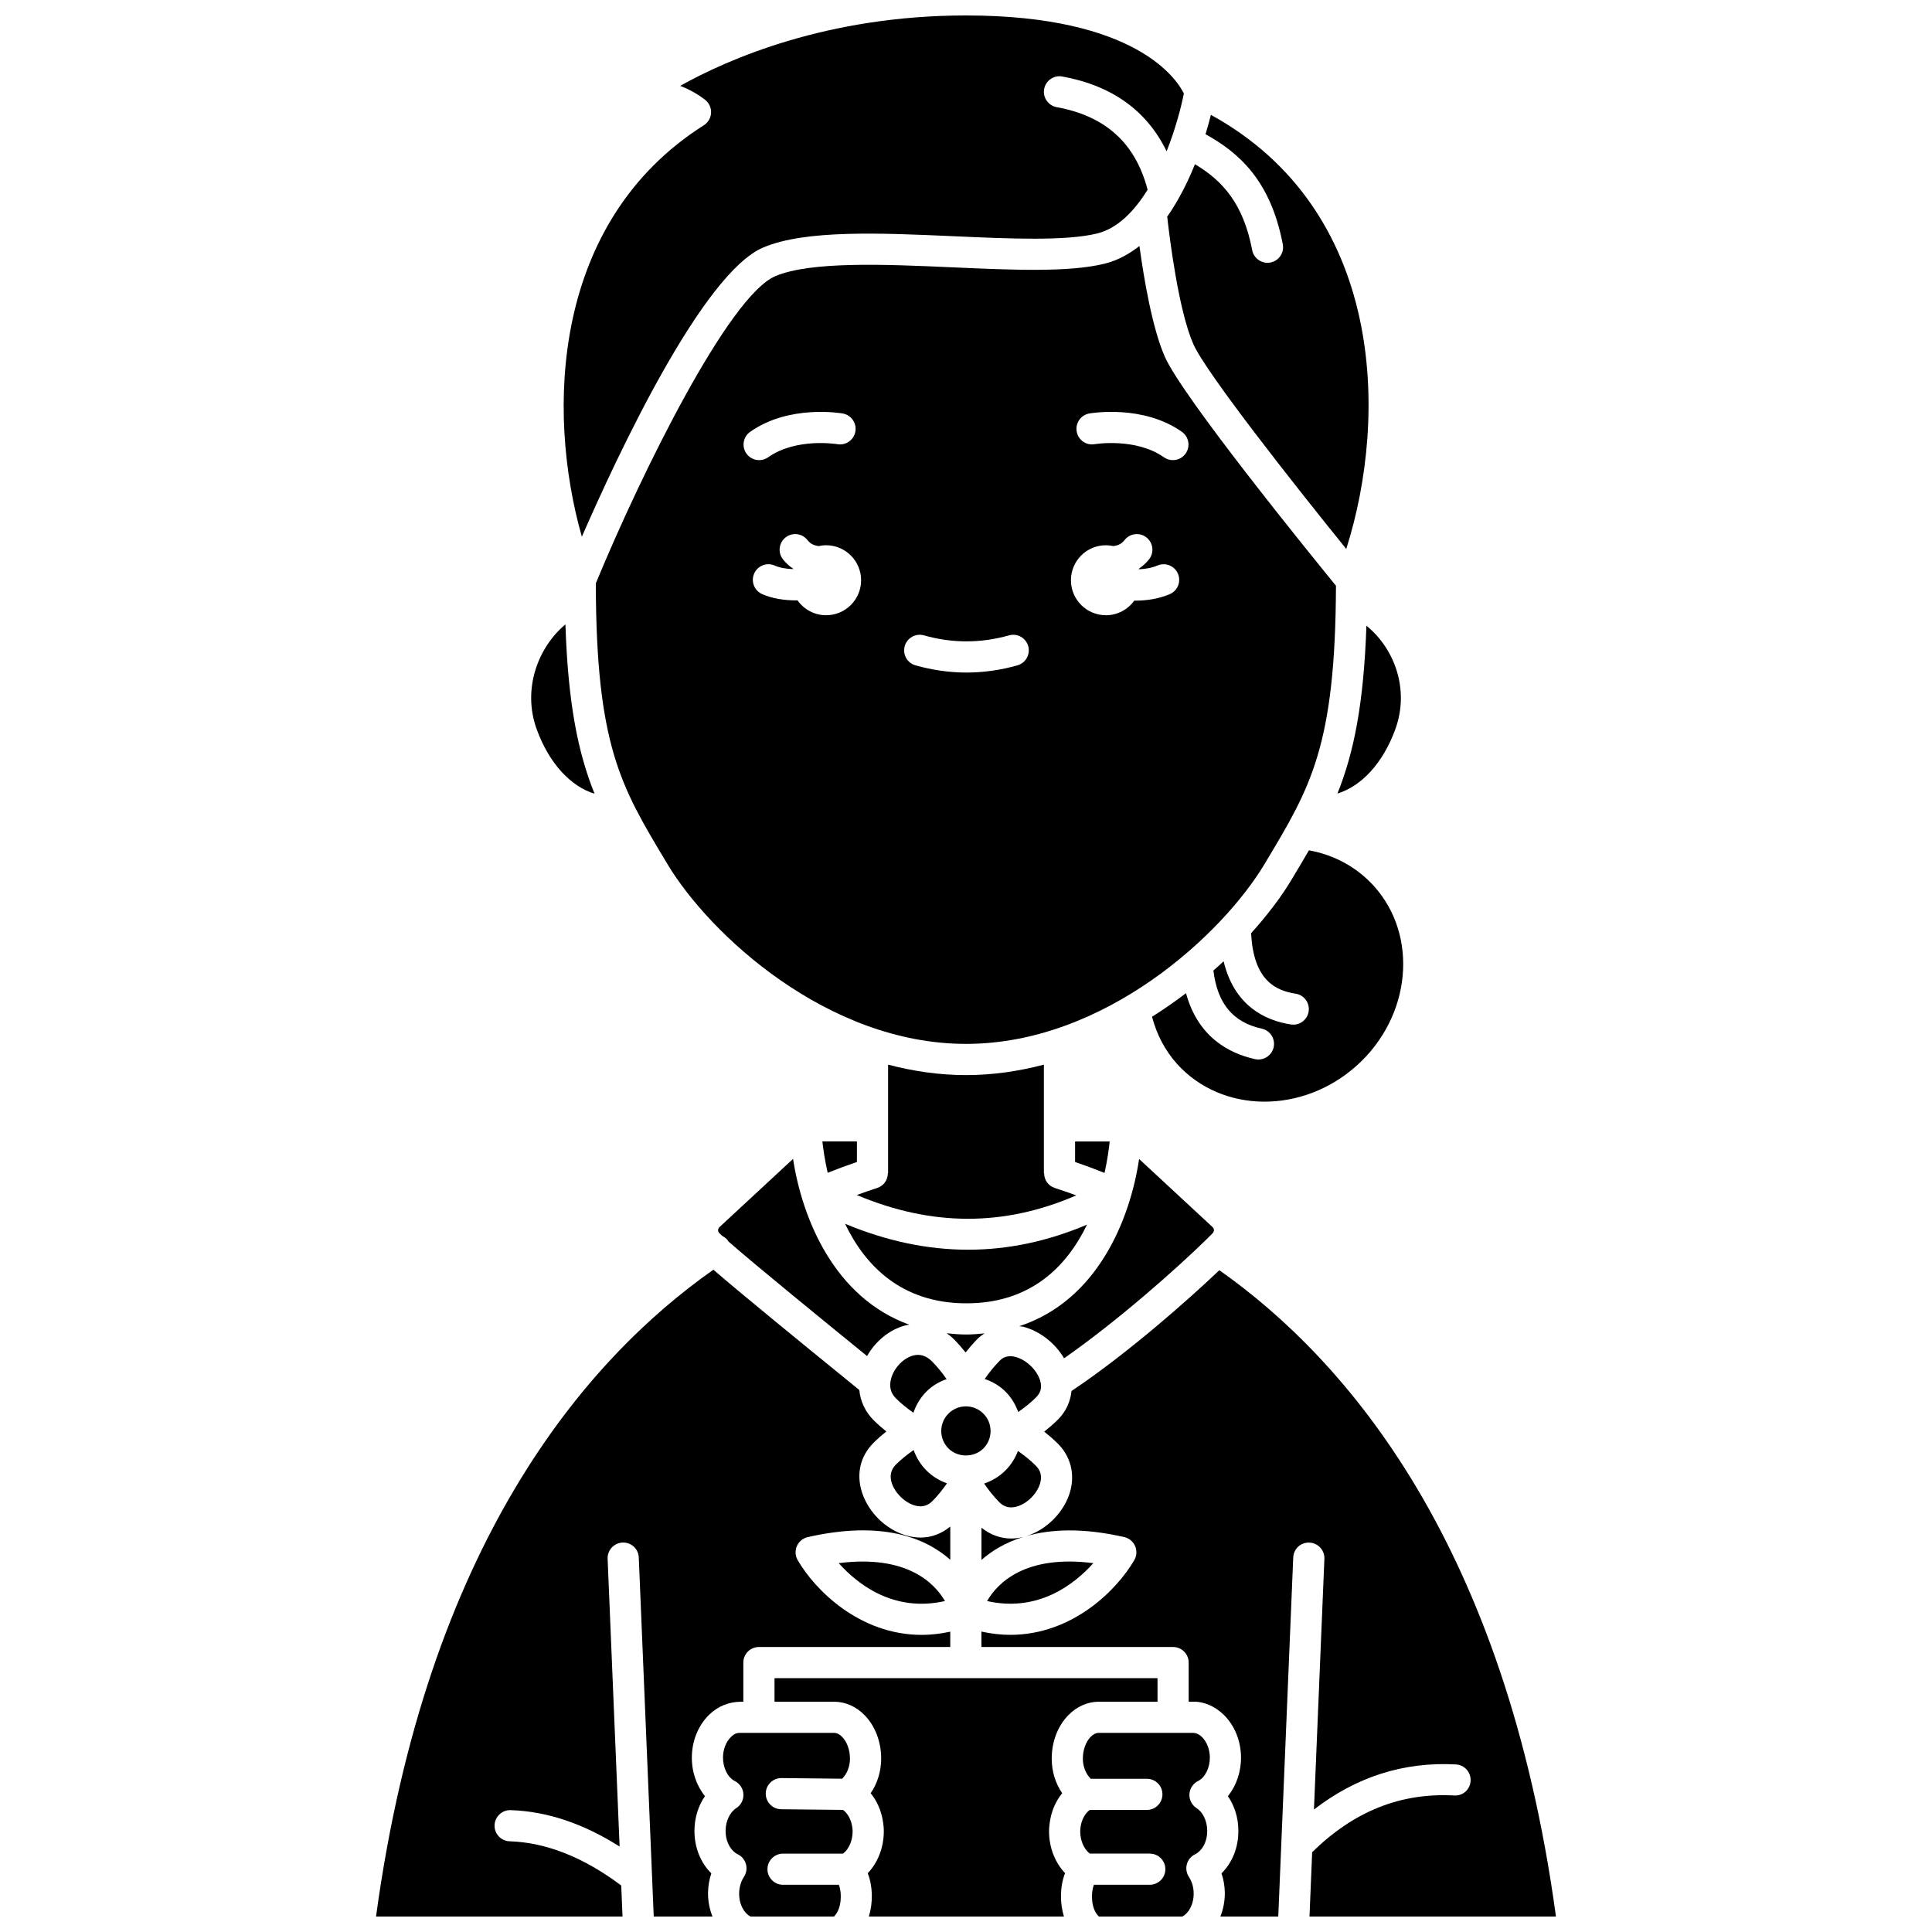 <?xml version="1.0" encoding="UTF-8"?>
<!-- Uploaded to: ICON Repo, www.iconrepo.com, Generator: ICON Repo Mixer Tools -->
<svg width="800px" height="800px" version="1.1" viewBox="144 144 512 512" xmlns="http://www.w3.org/2000/svg">
 <defs>
  <clipPath id="f">
   <path d="m293 148.09h165v138.91h-165z"/>
  </clipPath>
  <clipPath id="e">
   <path d="m335 603h35v48.902h-35z"/>
  </clipPath>
  <clipPath id="d">
   <path d="m349 588h102v63.902h-102z"/>
  </clipPath>
  <clipPath id="c">
   <path d="m404 480h153v171.9h-153z"/>
  </clipPath>
  <clipPath id="b">
   <path d="m430 603h35v48.902h-35z"/>
  </clipPath>
  <clipPath id="a">
   <path d="m243 480h153v171.9h-153z"/>
  </clipPath>
 </defs>
 <path d="m387.24 543.14c1.477 0.207 2.738-0.223 3.836-1.32 1.469-1.469 2.731-3.066 3.879-4.715-2.012-0.727-3.875-1.852-5.43-3.406-1.551-1.559-2.672-3.41-3.402-5.418-1.648 1.141-3.246 2.387-4.719 3.867-2.867 2.867-0.594 6.672 1.207 8.469 1.375 1.383 3.066 2.301 4.629 2.523z"/>
 <path d="m438.08 446.5h-9.172v5.441c2.566 0.871 5.168 1.832 7.809 2.894 0.73-3.309 1.141-6.211 1.363-8.336z"/>
 <path d="m404.6 527.86c1.234-1.234 1.91-2.879 1.91-4.621 0-1.746-0.68-3.387-1.91-4.621-1.234-1.234-2.879-1.918-4.621-1.918-1.746 0-3.387 0.68-4.621 1.91-1.234 1.234-1.918 2.875-1.918 4.621 0 1.742 0.68 3.387 1.91 4.621 2.477 2.477 6.777 2.481 9.25 0.008z"/>
 <path d="m386.06 518.39c0.723-2.086 1.859-4.019 3.465-5.625 1.523-1.523 3.367-2.594 5.34-3.289-1.141-1.613-2.379-3.18-3.809-4.629-1.559-1.578-3.211-2.106-5.059-1.621-2.613 0.691-5.074 3.269-5.848 6.137-0.555 2.055-0.137 3.797 1.242 5.18 1.461 1.461 3.039 2.707 4.668 3.848z"/>
 <path d="m335.4 471.53c0.598 0.309 1.152 0.715 1.559 1.312 0.027 0.047 0.031 0.094 0.059 0.141 7.195 6.324 25.648 21.34 36.172 29.906l0.59 0.484c2.219-3.941 5.938-7.016 10.113-8.113 0.355-0.094 0.707-0.145 1.059-0.207-19.859-7.18-28.355-28.074-30.785-43.938l-19.449 18.035c-0.34 0.309-0.41 0.641-0.414 0.859 0 0.215 0.062 0.535 0.375 0.848 0.188 0.176 0.457 0.426 0.723 0.672z"/>
 <path d="m479.05 373.09 0.523-0.875c11.781-19.629 18.324-30.602 18.473-72.992-7.137-8.738-40.602-49.98-45.332-60.633-3.332-7.508-5.566-20.742-6.75-29.398-2.738 2.144-5.769 3.832-9.215 4.684-9.488 2.344-24.434 1.676-40.262 0.973-17.598-0.789-37.539-1.672-46.996 2.328-12.371 5.215-35.59 52.344-47.59 81.41 0.078 42.875 6.617 53.809 18.438 73.5l0.602 1.004c11.043 18.391 42.254 47.551 79.062 47.551 36.805 0 68.016-29.16 79.047-47.551zm-136.25-114.65c10.305-7.266 23.957-4.965 24.531-4.859 2.246 0.395 3.746 2.535 3.352 4.781-0.395 2.242-2.516 3.738-4.773 3.352-0.113-0.02-10.895-1.789-18.352 3.473-0.723 0.512-1.551 0.754-2.375 0.754-1.297 0-2.578-0.605-3.379-1.75-1.316-1.859-0.867-4.438 0.996-5.75zm20.129 48.605c-3.137 0-5.902-1.57-7.582-3.957-0.125 0-0.238 0.02-0.363 0.02-3.117 0-6.348-0.48-9.027-1.676-2.082-0.934-3.016-3.375-2.086-5.457 0.93-2.086 3.375-3.019 5.457-2.086 1.355 0.605 3.102 0.871 4.848 0.934 0.012-0.031 0.02-0.066 0.031-0.098-1.012-0.707-1.957-1.512-2.746-2.543-1.387-1.809-1.051-4.398 0.762-5.789 1.805-1.387 4.398-1.055 5.789 0.762 0.785 1.023 1.816 1.418 2.922 1.566 0.648-0.141 1.312-0.227 1.996-0.227 5.121 0 9.273 4.156 9.273 9.273 0.004 5.121-4.148 9.277-9.273 9.277zm50.703 13.277c-4.477 1.273-9.027 1.91-13.512 1.91-4.484 0-9.035-0.645-13.512-1.91-2.191-0.621-3.469-2.902-2.844-5.098 0.621-2.191 2.91-3.469 5.098-2.844 7.5 2.121 15.035 2.117 22.527 0 2.191-0.621 4.477 0.652 5.098 2.844 0.613 2.191-0.66 4.477-2.856 5.098zm40.359-18.863c-2.875 1.23-6.09 1.719-9.129 1.719-0.09 0-0.172-0.012-0.262-0.016-1.684 2.34-4.414 3.883-7.519 3.883-5.121 0-9.273-4.156-9.273-9.273 0-5.125 4.148-9.277 9.27-9.277 0.684 0 1.352 0.086 1.996 0.227 1.105-0.148 2.141-0.547 2.922-1.566 1.387-1.812 3.981-2.152 5.789-0.762 1.809 1.387 2.152 3.981 0.762 5.789-0.793 1.031-1.734 1.836-2.742 2.543 0.016 0.047 0.027 0.09 0.043 0.137 1.664-0.074 3.379-0.352 4.898-1 2.086-0.895 4.527 0.074 5.422 2.172 0.895 2.098-0.082 4.527-2.176 5.426zm4.215-37.27c-0.805 1.141-2.082 1.75-3.379 1.75-0.82 0-1.652-0.242-2.375-0.754-7.461-5.258-18.242-3.492-18.352-3.473-2.262 0.391-4.379-1.117-4.769-3.367-0.387-2.242 1.105-4.379 3.348-4.769 0.574-0.102 14.227-2.406 24.531 4.859 1.863 1.316 2.312 3.894 0.996 5.754z"/>
 <path d="m433.74 558.25c-18.039-2.301-25.367 5.258-28.16 10.043 13.668 3.078 23.262-4.559 28.16-10.043z"/>
 <path d="m404.1 548.86v8.547c2.719-2.422 6.328-4.609 10.984-6.07-1.043 0.246-2.086 0.387-3.109 0.387-2.875 0-5.586-1.02-7.875-2.863z"/>
 <path d="m432.07 468.54c-10.391 4.418-20.914 6.648-31.523 6.648-10.785 0-21.668-2.312-32.598-6.875 5.219 10.863 14.75 21.082 32.164 21.082 17.293 0 26.762-10.078 31.957-20.855z"/>
 <path d="m394.88 497.32c0.707 0.508 1.398 1.066 2.051 1.727 1.062 1.074 2.023 2.215 2.961 3.371 0.969-1.203 1.977-2.398 3.129-3.578 0.578-0.59 1.238-1.035 1.895-1.488-1.562 0.152-3.125 0.305-4.797 0.305-1.828 0-3.547-0.152-5.238-0.336z"/>
 <path d="m400 428.91c-7.109 0-14.016-1.027-20.648-2.769v28.754h-0.059c-0.004 1.746-1.07 3.371-2.824 3.926-1.824 0.578-3.617 1.227-5.406 1.871 19.863 8.359 39.031 8.395 58.152 0.098-1.918-0.699-3.828-1.379-5.684-1.965-1.758-0.555-2.828-2.18-2.832-3.93h-0.059v-28.754c-6.629 1.742-13.531 2.769-20.641 2.769z"/>
 <path d="m363.34 454.8c2.543-1.016 5.125-1.969 7.754-2.863v-5.441h-9.156c0.238 2.121 0.66 5.016 1.402 8.305z"/>
 <g clip-path="url(#f)">
  <path d="m346.28 209.58c11.172-4.734 31.203-3.84 50.578-2.973 14.543 0.652 29.586 1.324 37.914-0.738 5.434-1.348 9.855-5.938 13.355-11.598-3.234-12.309-11.098-19.508-24.094-21.875-2.242-0.41-3.731-2.559-3.324-4.801 0.41-2.238 2.543-3.727 4.801-3.324 13.23 2.406 22.457 9.102 27.652 19.832 2.309-5.805 3.816-11.504 4.574-15.328-1.84-3.758-12.695-20.68-57.734-20.68-36.793 0-63.117 11.59-75.746 18.66 2.41 0.922 4.613 2.152 6.586 3.68 1.062 0.82 1.66 2.113 1.598 3.457s-0.777 2.574-1.91 3.297c-40.262 25.535-41.828 75.703-32.332 109.05 9.531-21.848 32.012-69.883 48.082-76.656z"/>
 </g>
 <path d="m419.68 536.96c0.48-1.785 0.09-3.269-1.176-4.539-1.457-1.457-3.062-2.727-4.734-3.902-0.73 1.918-1.836 3.68-3.328 5.176-1.609 1.609-3.547 2.746-5.637 3.469 1.199 1.742 2.508 3.422 4.019 4.938 1.27 1.27 2.746 1.645 4.539 1.176 2.844-0.762 5.559-3.481 6.316-6.316z"/>
 <path d="m366.27 558.25c4.894 5.484 14.477 13.145 28.16 10.043-2.797-4.785-10.141-12.336-28.16-10.043z"/>
 <path d="m301.57 354.35c-4.336-10.715-7.027-23.672-7.727-44.879-7.172 5.977-11.551 17.078-7.57 27.906 3.273 8.914 8.926 15.02 15.297 16.973z"/>
 <g clip-path="url(#e)">
  <path d="m367.41 623.64-16.391-0.172c-2.262-0.023-4.086-1.867-4.086-4.129v-0.047c0.023-2.262 1.871-4.086 4.129-4.086h0.047l16.066 0.172c1.246-1.234 2.051-3.152 2.074-5.223 0.027-2.293-0.762-4.535-2.062-5.859-0.68-0.699-1.402-1.055-2.148-1.062h-24.84c-1.305-0.043-1.973 0.586-2.5 1.098-1.289 1.246-2.07 3.254-2.094 5.363-0.027 2.777 1.254 5.371 3.121 6.301 1.328 0.66 2.207 1.988 2.289 3.473s-0.641 2.898-1.891 3.699c-1.688 1.086-2.797 3.402-2.824 5.902-0.059 3.281 1.609 5.57 3.18 6.316 1.078 0.516 1.879 1.465 2.199 2.613 0.32 1.148 0.133 2.379-0.52 3.379-0.805 1.227-1.242 2.731-1.273 4.34-0.039 3.086 1.406 5.34 2.992 6.188h22.145c0.086-0.094 0.188-0.211 0.297-0.348 1.672-1.973 1.871-5.793 0.988-8.07h-14.793c-2.281 0-4.129-1.852-4.129-4.129 0-2.281 1.852-4.129 4.129-4.129h15.863c0.051-0.031 0.066-0.039 0.121-0.078 1.461-1.117 2.414-3.309 2.457-5.68 0.008-0.426-0.02-0.824-0.086-1.23-0.285-2.027-1.23-3.703-2.461-4.602z"/>
 </g>
 <g clip-path="url(#d)">
  <path d="m435.09 594.97h15.664v-6.238h-101.5v6.238h15.844c2.973 0.031 5.801 1.293 8.008 3.547 2.859 2.922 4.469 7.199 4.41 11.723-0.031 3.293-1.039 6.445-2.777 8.977 1.723 2.106 2.887 4.797 3.301 7.789 0.129 0.785 0.195 1.672 0.176 2.606-0.074 4.176-1.637 8.078-4.258 10.805 1.375 3.527 1.422 7.809 0.297 11.488h51.699c-1.125-3.68-1.074-8.004 0.305-11.504-2.625-2.742-4.172-6.629-4.246-10.785-0.016-0.926 0.051-1.805 0.191-2.684 0.406-2.941 1.566-5.609 3.289-7.707-1.734-2.535-2.746-5.688-2.773-8.984-0.059-4.512 1.551-8.789 4.41-11.711 2.211-2.266 5.039-3.527 7.965-3.559z"/>
 </g>
 <g clip-path="url(#c)">
  <path d="m529.38 619.82c-14.273-0.762-26.59 4.191-37.641 15.027l-0.711 17.051h65.316c-13.379-98.352-55.152-147.28-89.203-171.28-8.449 8.031-24.527 22.234-39.18 32.008-0.297 2.793-1.441 5.418-3.559 7.535-1.168 1.168-2.406 2.227-3.672 3.234 1.246 1.004 2.469 2.043 3.609 3.184 3.34 3.34 4.551 7.902 3.312 12.516-1.469 5.481-6.227 10.32-11.668 11.984 6.473-1.836 14.883-2.262 25.961 0.262 1.281 0.289 2.344 1.172 2.871 2.379 0.523 1.207 0.441 2.586-0.215 3.723-4.547 7.84-16.32 19.809-32.883 19.809-2.438 0-4.992-0.297-7.629-0.867v4.086h50.793c2.281 0 4.129 1.852 4.129 4.129v10.371h1.016c2.875-0.129 5.914 1.164 8.25 3.434 2.871 2.785 4.551 6.863 4.606 11.191 0.047 3.957-1.246 7.652-3.481 10.391 1.738 2.531 2.75 5.691 2.777 9.008 0.078 4.496-1.598 8.656-4.465 11.457 0.551 1.621 0.852 3.352 0.879 5.129 0.023 2.242-0.418 4.387-1.18 6.332h15.344l3.965-95.152c0.094-2.277 1.949-4.051 4.301-3.957 2.281 0.094 4.047 2.019 3.957 4.301l-2.766 66.438c11.168-8.625 23.746-12.707 37.613-11.949 2.277 0.121 4.027 2.066 3.902 4.344-0.129 2.262-1.992 4.035-4.352 3.883z"/>
 </g>
 <g clip-path="url(#b)">
  <path d="m461.5 615.99c1.871-0.93 3.156-3.523 3.121-6.305-0.023-2.109-0.809-4.117-2.094-5.359-0.523-0.512-1.285-1.086-2.426-1.098h-24.969c-0.699 0.008-1.422 0.363-2.102 1.062-1.297 1.324-2.086 3.566-2.062 5.852 0.02 2.094 0.836 4.019 2.094 5.25h14.867c2.281 0 4.129 1.852 4.129 4.129 0 2.281-1.852 4.129-4.129 4.129h-15.137c-1.223 0.906-2.156 2.555-2.426 4.492-0.078 0.492-0.105 0.895-0.098 1.32 0.043 2.379 0.996 4.562 2.488 5.711 0.031 0.023 0.047 0.027 0.078 0.051h15.867c2.281 0 4.129 1.852 4.129 4.129 0 2.281-1.852 4.129-4.129 4.129h-14.801c-0.875 2.211-0.707 6.066 0.914 7.965 0.148 0.188 0.277 0.336 0.387 0.453h22.141c1.586-0.848 3.031-3.106 2.992-6.211-0.027-1.582-0.465-3.086-1.273-4.312-0.652-1-0.848-2.231-0.52-3.379 0.32-1.148 1.125-2.098 2.199-2.613 1.57-0.746 3.238-3.035 3.18-6.289-0.023-2.527-1.133-4.844-2.82-5.93-1.25-0.805-1.973-2.219-1.891-3.699 0.086-1.488 0.961-2.816 2.289-3.477z"/>
 </g>
 <g clip-path="url(#a)">
  <path d="m332.51 640.45c-2.867-2.805-4.543-6.965-4.469-11.488 0.031-3.297 1.043-6.445 2.785-8.973-2.234-2.738-3.527-6.43-3.481-10.387 0.055-4.332 1.73-8.41 4.606-11.195 2.332-2.266 5.227-3.387 8.324-3.434h0.715v-10.371c0-2.281 1.852-4.129 4.129-4.129h50.711v-4.062c-2.609 0.559-5.137 0.852-7.551 0.852-16.562 0-28.336-11.973-32.883-19.809-0.66-1.137-0.738-2.519-0.215-3.723 0.523-1.203 1.59-2.086 2.871-2.379 19.73-4.488 31.219 0.203 37.781 6v-8.801c-2.426 1.992-5.121 2.918-7.828 2.918-4.121 0-8.223-1.988-11.25-5.012-5.305-5.305-7.426-13.934-1.207-20.148 1.066-1.07 2.195-2.023 3.34-2.953-1.145-0.934-2.281-1.895-3.344-2.961-2.234-2.234-3.527-5.023-3.82-8.031l-3.762-3.066c-10.527-8.566-26.801-21.812-34.91-28.812-34.129 23.98-75.996 72.93-89.402 171.42h65.324l-0.344-8.227c-9.91-7.441-19.852-11.41-29.574-11.719-2.281-0.074-4.066-1.977-3.996-4.258 0.074-2.281 2.051-4.094 4.258-3.996 9.645 0.305 19.328 3.578 28.883 9.645l-3.176-76.254c-0.094-2.281 1.676-4.203 3.957-4.301 2.332-0.098 4.203 1.676 4.301 3.957l3.961 95.152h15.57c-0.766-1.941-1.207-4.074-1.18-6.305 0.031-1.793 0.328-3.527 0.875-5.152z"/>
 </g>
 <path d="m498.43 354.3c6.363-1.953 12.031-8.023 15.301-16.918 3.984-10.84-0.348-21.676-7.617-27.566-0.719 20.953-3.391 33.828-7.684 44.484z"/>
 <path d="m425.99 503.96c13.988-9.734 29.816-23.746 37.73-31.504l1.582-1.578c0.262-0.262 0.402-0.566 0.402-0.879 0-0.309-0.145-0.605-0.418-0.859l-19.414-18c-2.41 16.176-11.102 37.57-31.781 44.324 0.371 0.066 0.73 0.051 1.102 0.148 4.426 1.148 8.445 4.363 10.797 8.348z"/>
 <path d="m480.67 213.57c-0.262 0.051-0.52 0.074-0.777 0.074-1.945 0-3.676-1.375-4.051-3.356-2.32-12.18-7.715-18.336-15.168-22.77-1.238 3.094-2.719 6.273-4.477 9.34-0.07 0.133-0.129 0.262-0.211 0.383-0.828 1.426-1.711 2.828-2.664 4.168 0.594 5.344 2.984 24.918 6.949 33.836 3.394 7.652 27.23 37.832 40.5 54.234 11.27-35.453 9.973-89.875-35.871-115.04-0.375 1.504-0.844 3.211-1.426 5.133 9.012 4.953 17.289 12.445 20.48 29.172 0.426 2.242-1.043 4.402-3.285 4.828z"/>
 <path d="m419.69 510.01c-0.773-2.836-3.66-5.648-6.578-6.41-2.555-0.668-3.789 0.602-4.199 1.02-1.562 1.594-2.832 3.207-3.961 4.824 2.027 0.691 3.926 1.766 5.488 3.328 1.559 1.559 2.676 3.414 3.402 5.422 1.641-1.141 3.238-2.391 4.715-3.871 1.242-1.234 1.602-2.606 1.133-4.312z"/>
 <path d="m503.61 426.34c14.367-12.969 16.395-34.266 4.527-47.492-4.555-5.023-10.48-8.277-17.254-9.504-1.34 2.309-2.742 4.652-4.223 7.129l-0.523 0.875c-2.555 4.258-6.168 9.059-10.578 13.961 0.629 12.602 6.594 15.219 11.805 16.031 2.254 0.352 3.797 2.465 3.441 4.715-0.316 2.039-2.074 3.492-4.07 3.492-0.215 0-0.43-0.016-0.645-0.051-6.934-1.082-14.996-5.004-17.816-16.742-0.875 0.82-1.793 1.641-2.711 2.453 1.078 8.762 5.16 13.711 12.828 15.402 2.231 0.492 3.633 2.695 3.144 4.922-0.434 1.934-2.141 3.25-4.035 3.25-0.293 0-0.594-0.027-0.891-0.094-6.941-1.531-15.16-5.898-18.301-17.484-2.856 2.18-5.867 4.266-9.008 6.25 1.223 4.656 3.445 8.953 6.629 12.496 11.906 13.184 33.301 13.367 47.68 0.391z"/>
</svg>